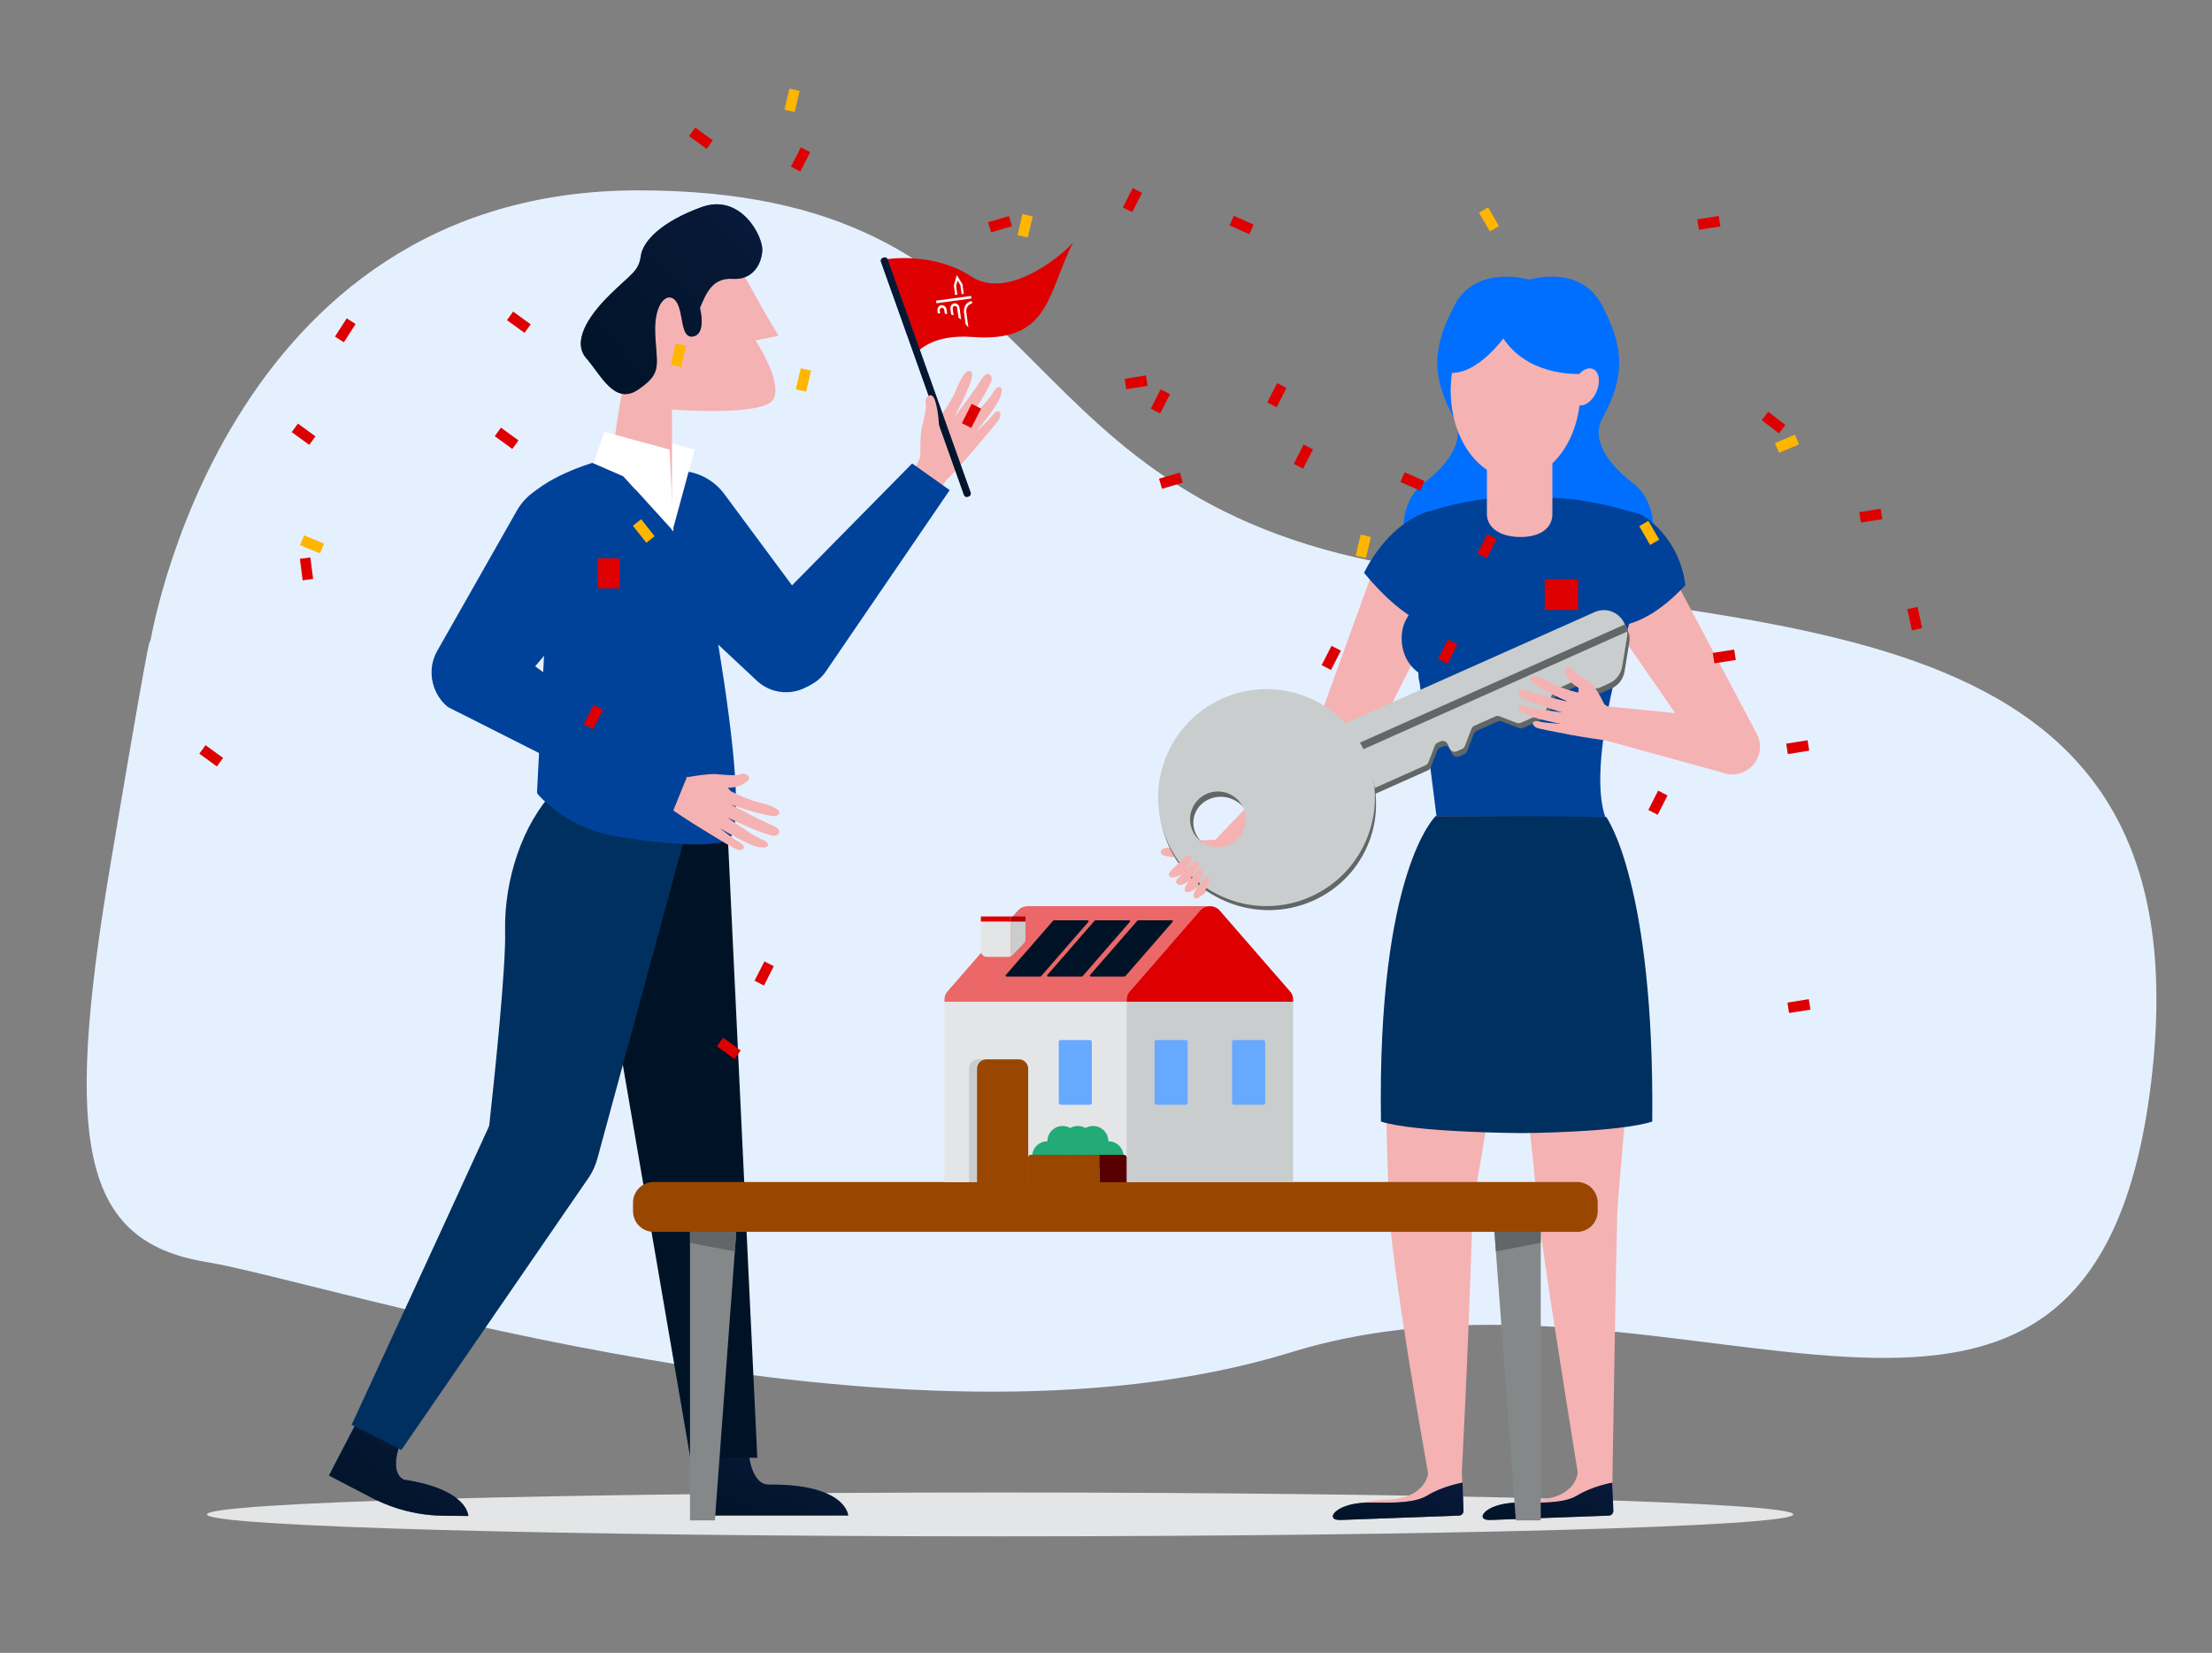 <?xml version="1.0" encoding="UTF-8"?>
<svg xmlns="http://www.w3.org/2000/svg" width="348" height="260" viewBox="0 0 348 260" fill="none">
  <rect x="0" y="0" width="348" height="260" fill="#808080" stroke="none"/>
  <path fill-rule="evenodd" clip-rule="evenodd" d="M23.562 101.414C23.562 101.414 34.74 29.946 100.396 29.946C166.052 29.946 155.844 76.11 216.28 88.33C276.716 100.546 347.777 92.894 338.423 170.249C329.069 247.604 264.341 193.872 203.13 212.722C141.919 231.572 51.917 201.718 32.443 198.515C12.969 195.311 9.976 180.106 17.293 136.495C24.611 92.885 23.557 101.419 23.557 101.419L23.562 101.414Z" fill="#E5F0FF"></path>
  <path fill-rule="evenodd" clip-rule="evenodd" d="M139.33 40.797C139.33 40.797 146.726 39.497 152.828 43.508C158.929 47.52 168.163 39.204 168.864 38.039C164.669 46.354 165.203 53.996 152.828 52.998C146.61 52.562 144.369 55.361 144.369 55.361L139.33 40.792V40.797Z" fill="#DE0000"></path>
  <path d="M157.347 241.675C226.266 241.675 282.135 240.13 282.135 238.225C282.135 236.32 226.266 234.775 157.347 234.775C88.428 234.775 32.559 236.32 32.559 238.225C32.559 240.13 88.428 241.675 157.347 241.675Z" fill="#E4E5E6"></path>
  <path fill-rule="evenodd" clip-rule="evenodd" d="M150.169 65.552C151.241 63.524 153.227 59.577 152.925 58.76C152.517 57.65 151.496 58.69 150.48 61.17C149.83 62.758 148.703 64.429 147.974 65.427C147.779 65.506 147.584 65.618 147.408 65.771C147.617 64.522 147.436 63.649 146.963 62.683C146.424 61.578 145.427 62.59 145.622 63.417C145.784 64.127 145.478 65.367 145.176 66.602C145.125 66.806 145.074 67.015 145.028 67.219C144.777 68.269 144.777 70.599 144.796 71.732C144.517 72.531 144.211 73.255 143.831 73.803C143.928 73.951 144.035 74.086 144.151 74.211L143.306 75.428L147.102 78.065H147.111L149.083 75.228C149.185 75.205 149.241 75.191 149.241 75.191C149.241 75.191 151.807 72.48 153.148 70.831C153.463 70.465 156.373 67.066 157.059 66.124C157.788 65.125 157.203 63.937 156.122 65.348C155.598 66.035 154.54 67.034 153.593 67.879L153.584 67.865C154.823 66.374 156.433 64.336 157.106 63.017C158.275 60.738 157.078 60.241 156.275 61.713C155.779 62.623 153.64 64.903 152.076 66.504L152.062 66.495C153.361 64.587 155.421 61.444 155.955 59.953C156.071 59.647 156.029 59.303 155.834 59.039C155.394 58.468 154.744 59.025 154.136 60.069C153.612 60.97 151.408 63.941 150.197 65.562L150.178 65.552H150.169Z" fill="#F5B2B2"></path>
  <path fill-rule="evenodd" clip-rule="evenodd" d="M56.26 223.433L51.755 232.106L58.483 235.606C61.99 237.431 65.883 238.401 69.837 238.434L73.674 238.471C73.674 238.471 73.683 234.279 63.522 232.751C61.09 231.484 63.02 226.938 63.02 226.938L56.255 223.428L56.26 223.433Z" fill="url(#paint0_linear_67_16080)"></path>
  <path fill-rule="evenodd" clip-rule="evenodd" d="M56.26 223.433L51.755 232.106L58.483 235.606C61.99 237.431 65.883 238.401 69.837 238.434L73.674 238.471C73.674 238.471 73.683 234.279 63.522 232.751C61.09 231.484 63.02 226.938 63.02 226.938L56.255 223.428L56.26 223.433Z" fill="black" fill-opacity="0.6"></path>
  <path fill-rule="evenodd" clip-rule="evenodd" d="M110.177 228.61V238.392H133.442C133.442 238.392 133.159 233.42 120.909 233.536C118.167 233.536 117.791 228.61 117.791 228.61H110.172H110.177Z" fill="url(#paint1_linear_67_16080)"></path>
  <path fill-rule="evenodd" clip-rule="evenodd" d="M110.177 228.61V238.392H133.442C133.442 238.392 133.159 233.42 120.909 233.536C118.167 233.536 117.791 228.61 117.791 228.61H110.172H110.177Z" fill="black" fill-opacity="0.6"></path>
  <path fill-rule="evenodd" clip-rule="evenodd" d="M129.878 105.69L149.413 77.099L143.501 72.907L119.624 97.133C117.211 99.612 117.09 103.526 119.345 106.154C121.749 108.968 125.976 109.298 128.783 106.893C129.196 106.54 129.563 106.136 129.883 105.695L129.878 105.69Z" fill="#004299"></path>
  <path fill-rule="evenodd" clip-rule="evenodd" d="M128.574 106.763C130.876 104.32 131.029 100.555 128.936 97.927L113.958 77.721C110.984 73.705 105.323 72.86 101.314 75.836C101.184 75.934 101.059 76.031 100.934 76.134C97.087 79.314 96.54 85.015 99.718 88.869C99.969 89.171 100.233 89.454 100.521 89.723L119.127 107.134C121.846 109.618 126.055 109.451 128.574 106.767V106.763Z" fill="#004299"></path>
  <path fill-rule="evenodd" clip-rule="evenodd" d="M114.45 130.483L119.141 229.32H108.599L91.631 130.487H114.455L114.45 130.483Z" fill="#001326"></path>
  <path fill-rule="evenodd" clip-rule="evenodd" d="M107.421 132.776L94.034 182.065C92.911 186.425 88.689 189.238 84.239 188.584C79.553 187.892 76.254 183.611 76.769 178.899C77.896 168.689 79.595 152.174 79.465 146.594C79.27 138.292 82.272 129.513 87.255 124.336C94.159 121.819 107.421 132.776 107.421 132.776Z" fill="#003060"></path>
  <path fill-rule="evenodd" clip-rule="evenodd" d="M107.69 73.195C107.69 73.195 119.879 130.26 114.353 132.252C110.989 133.459 103.031 132.54 97.319 131.634C92.879 130.947 88.749 128.928 85.478 125.84C84.875 125.264 84.48 124.828 84.485 124.675C84.513 124.066 85.9 97.036 85.9 97.036L85.886 90.206L98.414 84.393L107.69 73.19V73.195Z" fill="#004299"></path>
  <path fill-rule="evenodd" clip-rule="evenodd" d="M99.008 67.939L109.281 70.729L105.783 83.581L102.15 75.075L97.291 72.967L99.004 67.939H99.008Z" fill="white"></path>
  <path fill-rule="evenodd" clip-rule="evenodd" d="M96.656 70.855C96.192 69.118 99.974 50.64 99.974 50.64L109.82 38.039C109.82 38.039 115.694 40.676 117.893 44.785C120.092 48.899 122.491 52.826 122.491 52.826L118.863 53.551C118.863 53.551 123.178 60.055 121.684 62.799C120.19 65.548 105.727 64.429 105.727 64.429L105.718 79.36L96.656 70.85V70.855Z" fill="#F5B2B2"></path>
  <path fill-rule="evenodd" clip-rule="evenodd" d="M110.116 48.448C111.23 45.681 112.302 43.671 115.313 43.866C118.325 44.056 119.791 41.693 119.93 39.432C120.069 37.171 116.534 30.332 110.348 32.584C104.163 34.835 101.147 37.858 100.809 40.291C100.47 42.728 99.314 43.03 95.9 46.405C92.48 49.781 89.965 53.778 92.257 56.383C94.549 58.987 96.702 63.849 100.451 61.253C104.2 58.658 103.319 57.655 103.078 52.534C102.836 47.413 105.193 45.676 106.404 47.455C107.616 49.233 106.989 53.351 109.086 52.919C111.184 52.487 110.121 48.448 110.121 48.448" fill="url(#paint2_linear_67_16080)"></path>
  <path fill-rule="evenodd" clip-rule="evenodd" d="M110.116 48.448C111.23 45.681 112.302 43.671 115.313 43.866C118.325 44.056 119.791 41.693 119.93 39.432C120.069 37.171 116.534 30.332 110.348 32.584C104.163 34.835 101.147 37.858 100.809 40.291C100.47 42.728 99.314 43.03 95.9 46.405C92.48 49.781 89.965 53.778 92.257 56.383C94.549 58.987 96.702 63.849 100.451 61.253C104.2 58.658 103.319 57.655 103.078 52.534C102.836 47.413 105.193 45.676 106.404 47.455C107.616 49.233 106.989 53.351 109.086 52.919C111.184 52.487 110.121 48.448 110.121 48.448" fill="black" fill-opacity="0.6"></path>
  <path fill-rule="evenodd" clip-rule="evenodd" d="M95.074 67.93L105.347 70.72L105.954 83.59L98.219 75.066L93.362 72.958L95.074 67.93Z" fill="white"></path>
  <path fill-rule="evenodd" clip-rule="evenodd" d="M71.28 111.586C74.189 113.263 77.882 112.538 79.947 109.887L96.099 90.619C99.31 86.789 98.809 81.083 94.985 77.87C94.865 77.768 94.744 77.67 94.619 77.578C90.638 74.564 84.972 75.354 81.961 79.342C81.724 79.657 81.506 79.987 81.311 80.331L68.728 102.491C66.96 105.713 68.092 109.757 71.28 111.586Z" fill="#004299"></path>
  <path fill-rule="evenodd" clip-rule="evenodd" d="M93.185 72.814C93.185 72.814 85.446 75.066 82.564 78.896C91.881 85.624 97.997 89.598 97.997 89.598L102.702 85.781L105.783 83.446L98.048 74.922L93.19 72.814H93.185Z" fill="#004299"></path>
  <path fill-rule="evenodd" clip-rule="evenodd" d="M55.318 224.125L63.141 228.094L92.693 185.134C95.357 181.025 94.192 175.528 90.086 172.858C89.821 172.686 89.547 172.529 89.269 172.389C84.903 170.17 79.567 171.916 77.349 176.285C77.298 176.391 77.247 176.494 77.196 176.6C68.036 196.644 55.318 224.125 55.318 224.125Z" fill="#003060"></path>
  <path fill-rule="evenodd" clip-rule="evenodd" d="M102.293 125.501L104.307 121.341L105.639 121.986C105.741 121.856 105.862 121.726 105.992 121.606C106.599 121.903 107.37 122.089 108.214 122.242C109.337 122.047 111.611 121.689 112.673 121.773C112.887 121.791 113.1 121.81 113.313 121.829C114.571 121.935 115.842 122.047 116.52 121.773C117.313 121.452 118.459 122.279 117.452 122.989C116.575 123.607 115.745 123.918 114.483 123.909C114.664 124.066 114.808 124.243 114.914 124.429C116.014 124.995 117.833 125.849 119.489 126.239C122.092 126.852 123.289 127.711 122.25 128.282C121.489 128.7 117.29 127.354 115.123 126.611V126.634C116.905 127.581 120.185 129.299 121.155 129.68C122.283 130.116 122.932 130.678 122.44 131.198C122.208 131.43 121.87 131.528 121.549 131.458C119.995 131.165 116.575 129.615 114.487 128.626V128.635C116.311 129.93 118.891 131.69 119.865 132.047C121.443 132.623 121.136 133.867 118.705 133.069C117.304 132.609 115.04 131.337 113.378 130.344L113.369 130.353C114.353 131.156 115.504 132.043 116.26 132.456C117.81 133.301 116.742 134.067 115.638 133.505C114.534 132.948 110.344 130.348 110.344 130.348C108.502 129.271 105.472 127.186 105.472 127.186C105.472 127.186 105.444 127.126 105.402 127.019L102.298 125.515L102.293 125.501Z" fill="#F5B2B2"></path>
  <path fill-rule="evenodd" clip-rule="evenodd" d="M70.496 111.234L105.379 128.844L108.052 122.265L79.553 101.419C77.196 98.893 73.307 98.573 70.574 100.685C67.647 102.946 67.104 107.152 69.359 110.082C69.688 110.509 70.069 110.899 70.491 111.234H70.496Z" fill="#004299"></path>
  <path fill-rule="evenodd" clip-rule="evenodd" d="M94.048 92.551H97.482V87.838H94.048V92.551Z" fill="#DE0000"></path>
  <path d="M139.049 40.511L138.87 40.575C138.629 40.661 138.503 40.926 138.589 41.168L151.656 77.866C151.742 78.108 152.007 78.234 152.249 78.148L152.428 78.084C152.669 77.998 152.795 77.732 152.709 77.491L139.642 40.792C139.556 40.551 139.291 40.425 139.049 40.511Z" fill="url(#paint3_linear_67_16080)"></path>
  <path d="M139.049 40.511L138.87 40.575C138.629 40.661 138.503 40.926 138.589 41.168L151.656 77.866C151.742 78.108 152.007 78.234 152.249 78.148L152.428 78.084C152.669 77.998 152.795 77.732 152.709 77.491L139.642 40.792C139.556 40.551 139.291 40.425 139.049 40.511Z" fill="black" fill-opacity="0.6"></path>
  <path fill-rule="evenodd" clip-rule="evenodd" d="M145.891 62.451C145.891 62.451 146.661 61.453 147.171 63.212C147.682 64.972 147.733 67.136 147.733 67.136L146.615 66.574L145.895 62.451H145.891Z" fill="#F5B2B2"></path>
  <path fill-rule="evenodd" clip-rule="evenodd" d="M256.448 90.062C252.04 92.198 241.285 88.823 241.285 88.823V86.993L240.937 88.823C240.937 88.823 228.859 92.198 224.446 90.062C220.038 87.927 219.342 79.523 223.968 76.017C228.594 72.512 230.357 68.7 228.854 65.957C224.989 58.987 225.444 54.438 228.854 47.975C232.241 41.507 240.607 43.991 240.607 43.991C240.607 43.991 248.625 41.489 252.012 47.975C255.4 54.461 255.877 59.015 252.012 65.957C250.537 68.724 252.295 72.512 256.921 76.017C261.548 79.523 260.856 87.927 256.444 90.062H256.448Z" fill="#006FFF"></path>
  <path fill-rule="evenodd" clip-rule="evenodd" d="M253.107 97.091L268.916 119.934C269.77 121.169 271.148 121.829 272.544 121.819C273.389 121.815 274.238 121.564 274.985 121.053C276.818 119.8 277.416 117.371 276.377 115.408L263.464 91.065L253.112 97.091H253.107Z" fill="#F5B2B2"></path>
  <path fill-rule="evenodd" clip-rule="evenodd" d="M248.24 231.442C248.24 231.442 248.189 235.685 241.665 235.927C234.06 236.205 234.26 239.107 234.26 239.107L251.149 238.49C252.634 238.434 253.794 237.19 253.743 235.704L253.655 231.247L248.245 231.442H248.24Z" fill="#F5B2B2"></path>
  <path fill-rule="evenodd" clip-rule="evenodd" d="M253.813 237.654C253.827 238.063 253.511 238.401 253.103 238.415L234.422 239.098C231.94 239.186 233.48 236.549 238.436 236.373C240.593 236.294 245.688 236.763 248.101 235.268C250.514 233.773 253.65 233.234 253.65 233.234L253.813 237.654Z" fill="url(#paint4_linear_67_16080)"></path>
  <path fill-rule="evenodd" clip-rule="evenodd" d="M253.813 237.654C253.827 238.063 253.511 238.401 253.103 238.415L234.422 239.098C231.94 239.186 233.48 236.549 238.436 236.373C240.593 236.294 245.688 236.763 248.101 235.268C250.514 233.773 253.65 233.234 253.65 233.234L253.813 237.654Z" fill="black" fill-opacity="0.6"></path>
  <path fill-rule="evenodd" clip-rule="evenodd" d="M224.706 231.53C224.706 231.53 224.627 235.685 218.103 235.927C210.498 236.205 210.698 239.107 210.698 239.107L227.587 238.49C229.072 238.434 230.232 237.185 230.181 235.704L229.958 231.335L224.706 231.53Z" fill="#F5B2B2"></path>
  <path fill-rule="evenodd" clip-rule="evenodd" d="M230.246 237.654C230.26 238.062 229.944 238.401 229.536 238.415L210.855 239.098C208.378 239.186 209.914 236.549 214.869 236.368C217.027 236.289 222.126 236.758 224.534 235.263C226.947 233.768 230.088 233.229 230.088 233.229L230.246 237.649V237.654Z" fill="url(#paint5_linear_67_16080)"></path>
  <path fill-rule="evenodd" clip-rule="evenodd" d="M230.246 237.654C230.26 238.062 229.944 238.401 229.536 238.415L210.855 239.098C208.378 239.186 209.914 236.549 214.869 236.368C217.027 236.289 222.126 236.758 224.534 235.263C226.947 233.768 230.088 233.229 230.088 233.229L230.246 237.649V237.654Z" fill="black" fill-opacity="0.6"></path>
  <path fill-rule="evenodd" clip-rule="evenodd" d="M239.294 103.856C239.294 103.856 222.562 112.552 223.198 106.01C224.465 95.949 219.101 82.903 224.316 80.581C236.997 76.64 241.21 79.026 241.21 79.026L239.294 103.856Z" fill="#004299"></path>
  <path fill-rule="evenodd" clip-rule="evenodd" d="M239.294 103.856C239.294 103.856 255.543 105.783 254.908 99.241C253.641 89.18 262.754 83.098 257.539 80.781C244.857 76.839 239.289 78.812 239.289 78.812V103.861L239.294 103.856Z" fill="#004299"></path>
  <path fill-rule="evenodd" clip-rule="evenodd" d="M258.406 91.436L221.592 93.595L226.065 128.955C226.065 128.955 256.708 138.594 252.722 128.955C248.736 119.317 258.402 91.441 258.402 91.441L258.406 91.436Z" fill="#004299"></path>
  <path fill-rule="evenodd" clip-rule="evenodd" d="M243.758 71.816C243.758 71.816 240.96 73.339 245.164 70.989C254.699 65.669 256.286 47.45 246.556 44.79C236.826 42.129 229.476 50.11 229.184 50.166L243.762 71.816H243.758Z" fill="#006FFF"></path>
  <path fill-rule="evenodd" clip-rule="evenodd" d="M248.453 58.825C249.131 58.091 249.961 57.762 250.625 58.05C251.599 58.472 251.841 60.074 251.163 61.629C250.56 63.017 249.423 63.9 248.495 63.765C248.031 67.535 246.449 70.79 244.226 72.879V80.892C244.226 82.87 242.584 84.472 239.206 84.472C235.828 84.472 233.926 82.87 233.926 80.892V73.91C230.548 71.649 228.223 66.922 228.223 61.458C228.223 53.797 232.793 47.585 238.426 47.585C243.4 47.585 247.544 52.422 248.449 58.83L248.453 58.825Z" fill="#F5B2B2"></path>
  <path fill-rule="evenodd" clip-rule="evenodd" d="M251.799 52.919C251.799 52.919 249.562 47.246 247.641 45.611C245.131 43.476 239.531 44.507 239.531 44.507C239.531 44.507 235.949 46.977 235.949 52.288C239.679 59.336 248.458 58.816 248.458 58.816L251.799 52.919Z" fill="#006FFF"></path>
  <path fill-rule="evenodd" clip-rule="evenodd" d="M239.879 44.441C226.455 42.886 227.286 55.278 228.348 58.667C233.16 58.709 237.54 51.824 237.54 51.824C237.54 51.824 243.182 47.547 239.874 44.441H239.879Z" fill="#006FFF"></path>
  <path fill-rule="evenodd" clip-rule="evenodd" d="M225.871 128.37C215.95 146.826 218.284 179.465 218.479 188.983C218.674 198.501 224.701 231.915 224.701 231.915H229.954C229.954 231.915 230.928 215.015 231.703 189.758C233.063 182.376 235.981 163.921 238.315 150.707C238.12 155.759 241.429 183.732 241.828 189.243C242.227 194.754 248.235 231.72 248.235 231.72L253.683 231.915C253.683 231.915 254.267 196.365 254.43 191.072C254.592 185.779 257.381 161.785 257.246 147.824C257.112 133.863 252.518 128.561 252.518 128.561C252.518 128.561 252.323 128.561 225.866 128.366L225.871 128.37Z" fill="#F5B2B2"></path>
  <path fill-rule="evenodd" clip-rule="evenodd" d="M247.335 92.853L251.613 83.047C251.613 83.047 255.372 78.413 259.473 81.793C263.58 85.173 264.763 89.213 265.162 92.035C257.102 100.713 251.553 98.173 251.553 98.173L247.331 92.848L247.335 92.853Z" fill="#004299"></path>
  <path fill-rule="evenodd" clip-rule="evenodd" d="M191.465 132.085C191.465 132.085 187.818 132.136 186.658 132.54C185.498 132.944 184.264 133.459 183.554 133.366C182.844 133.273 182.097 134.197 183.062 134.545C184.027 134.894 184.858 134.94 186.124 134.494C186.611 134.323 187.396 136.249 188.073 136.347C188.314 136.375 188.56 136.351 188.792 136.282C190.198 135.869 191.896 134.141 191.414 132.767L191.465 132.085Z" fill="#F5B2B2"></path>
  <path fill-rule="evenodd" clip-rule="evenodd" d="M193.293 131.161C191.729 132.368 188.412 132.897 186.7 134.322C184.987 135.748 186.7 137.939 187.27 138.91C187.836 139.875 188.978 140.525 190.296 139.42C191.59 138.334 194.694 135.966 194.778 135.882C194.82 135.692 195.483 132.461 193.298 131.165L193.293 131.161Z" fill="#F5B2B2"></path>
  <path fill-rule="evenodd" clip-rule="evenodd" d="M192.008 133.835C192.008 133.835 188.76 137.526 187.493 138.301C186.226 139.077 185.735 141.171 187.702 140.033C189.669 138.896 193.432 135.181 193.432 135.181L192.003 133.835H192.008Z" fill="#F5B2B2"></path>
  <path fill-rule="evenodd" clip-rule="evenodd" d="M192.365 135.028C192.365 135.028 189.688 138.626 188.611 139.425C187.535 140.224 187.303 142.118 188.983 140.943C190.662 139.764 193.753 136.129 193.753 136.129L192.365 135.028Z" fill="#F5B2B2"></path>
  <path fill-rule="evenodd" clip-rule="evenodd" d="M191.683 133.036C191.683 133.036 187.159 136.834 186.078 137.54C185.178 138.125 184.714 138.729 185.238 139.091C185.484 139.249 185.79 139.272 186.055 139.151C187.98 138.343 193.033 134.36 193.033 134.36L191.678 133.032L191.683 133.036Z" fill="#F5B2B2"></path>
  <path fill-rule="evenodd" clip-rule="evenodd" d="M190.616 132.8C190.616 132.8 188.523 134.494 186.37 135.497C184.222 136.5 183.294 137.707 184.292 138.009C185.289 138.311 191.177 134.829 191.177 134.829L190.611 132.8H190.616Z" fill="#F5B2B2"></path>
  <path fill-rule="evenodd" clip-rule="evenodd" d="M206.438 116.174L188.064 135.376L189.795 139.843L213.129 121.397L206.438 116.178V116.174Z" fill="#F5B2B2"></path>
  <path fill-rule="evenodd" clip-rule="evenodd" d="M226.789 95.137L214.326 119.957C213.245 122.107 210.628 122.98 208.475 121.912C206.485 120.923 205.552 118.602 206.308 116.517L215.695 90.615L226.789 95.141V95.137Z" fill="#F5B2B2"></path>
  <path fill-rule="evenodd" clip-rule="evenodd" d="M226.325 98.744C226.325 98.744 221.592 98.647 214.591 90.095C215.867 87.541 219.022 82.62 223.987 80.702C228.951 78.785 231.053 84.37 231.053 84.37L232.019 95.021L226.33 98.74L226.325 98.744Z" fill="#004299"></path>
  <path fill-rule="evenodd" clip-rule="evenodd" d="M234.84 103.694C234.84 103.694 230.914 108.699 225.467 106.957C220.02 105.216 220.038 100.002 221.008 97.867C221.783 96.163 223.736 93.786 223.736 93.786L234.84 103.694Z" fill="#004299"></path>
  <path fill-rule="evenodd" clip-rule="evenodd" d="M225.871 128.37C225.871 128.37 216.656 136.909 217.259 176.429C222.548 178.137 238.881 178.239 239.387 178.244H239.401C239.907 178.244 254.652 178.137 259.937 176.429C260.309 139.03 252.704 128.519 252.704 128.519C251.882 128.519 241.591 128.37 239.224 128.37H225.871Z" fill="#003060"></path>
  <path d="M248.259 91.112H243.02V95.954H248.259V91.112Z" fill="#DE0000"></path>
  <path fill-rule="evenodd" clip-rule="evenodd" d="M251.233 97.091L208.522 116.136C208.09 116.327 207.895 116.833 208.09 117.265L211.941 125.914C212.132 126.346 212.637 126.541 213.069 126.346L224.641 121.183C224.85 121.09 225.008 120.919 225.091 120.71L226.089 118.105C226.168 117.891 226.33 117.724 226.539 117.631L226.993 117.427C227.425 117.237 227.931 117.427 228.121 117.859L228.432 118.555C228.622 118.987 229.128 119.182 229.559 118.987L230.371 118.625C230.58 118.532 230.738 118.36 230.821 118.151L231.861 115.44C231.94 115.226 232.102 115.059 232.311 114.966L235.605 113.499C235.814 113.406 236.046 113.402 236.26 113.481L238.969 114.521C239.183 114.6 239.415 114.595 239.624 114.502L243.155 112.928C243.363 112.835 243.521 112.664 243.605 112.455L244.649 109.734C244.728 109.52 244.89 109.353 245.099 109.26L248.184 107.881C248.324 107.821 250.221 108.601 251.237 109.028C251.456 109.121 251.701 109.116 251.915 109.019L253.52 108.304C254.611 107.816 255.386 106.814 255.58 105.634L256.351 100.922C256.434 100.402 256.369 99.868 256.151 99.39L255.924 98.884C255.126 97.091 253.028 96.288 251.237 97.087L251.233 97.091Z" fill="#636667"></path>
  <path fill-rule="evenodd" clip-rule="evenodd" d="M250.871 96.288L208.16 115.333C207.728 115.524 207.533 116.03 207.728 116.461L211.579 125.111C211.77 125.543 212.275 125.738 212.707 125.543L224.279 120.38C224.488 120.287 224.646 120.115 224.729 119.906L225.727 117.302C225.806 117.088 225.968 116.921 226.177 116.828L226.631 116.624C227.063 116.434 227.569 116.624 227.759 117.056L228.07 117.752C228.26 118.184 228.766 118.379 229.197 118.184L230.009 117.822C230.218 117.729 230.381 117.557 230.459 117.348L231.499 114.641C231.578 114.428 231.74 114.261 231.949 114.168L235.243 112.696C235.452 112.603 235.684 112.599 235.898 112.678L238.607 113.717C238.821 113.801 239.053 113.792 239.262 113.699L242.793 112.125C243.001 112.032 243.159 111.86 243.243 111.651L244.287 108.931C244.366 108.717 244.528 108.55 244.737 108.457L247.822 107.078C247.962 107.018 249.859 107.798 250.875 108.225C251.094 108.318 251.34 108.313 251.553 108.216L253.158 107.501C254.249 107.013 255.024 106.01 255.214 104.831L255.984 100.119C256.068 99.599 255.998 99.065 255.785 98.586L255.557 98.08C254.759 96.288 252.662 95.485 250.871 96.284V96.288Z" fill="#C9CDCD"></path>
  <path fill-rule="evenodd" clip-rule="evenodd" d="M213.936 118.105L256.1 99.301L255.622 98.229L213.459 117.033L213.936 118.11V118.105Z" fill="#636667"></path>
  <path fill-rule="evenodd" clip-rule="evenodd" d="M194.087 133.468C191.859 134.378 189.205 133.371 188.166 131.216C187.122 129.067 188.082 126.583 190.314 125.673C192.541 124.763 195.196 125.77 196.235 127.925C197.279 130.074 196.318 132.558 194.087 133.468ZM192.416 110.913C183.832 114.655 180.013 124.591 183.888 133.106C187.762 141.616 197.864 145.484 206.448 141.742C215.032 138 218.85 128.064 214.971 119.549C211.097 111.039 200.996 107.171 192.412 110.913H192.416Z" fill="#636667"></path>
  <path fill-rule="evenodd" clip-rule="evenodd" d="M193.386 132.879C191.177 133.863 188.593 132.869 187.609 130.664C186.625 128.454 187.618 125.868 189.822 124.884C192.031 123.899 194.616 124.893 195.599 127.098C196.583 129.308 195.59 131.894 193.386 132.879ZM192.309 109.883C183.707 113.718 179.842 123.806 183.674 132.414C187.507 141.022 197.59 144.89 206.192 141.055C214.795 137.22 218.66 127.131 214.827 118.523C210.995 109.915 200.912 106.048 192.309 109.883Z" fill="#C9CDCD"></path>
  <path fill-rule="evenodd" clip-rule="evenodd" d="M250.62 107.812C250.444 107.603 250.272 107.44 250.11 107.338C249.066 106.684 247.892 106.043 247.521 105.435C247.15 104.822 245.962 104.817 246.296 105.788C246.625 106.758 247.112 107.436 248.254 108.146C248.695 108.42 247.683 110.24 248.031 110.83C248.161 111.039 248.328 111.215 248.532 111.35C249.729 112.19 251.678 113.086 252.448 111.846L252.62 111.261C252.62 111.261 251.576 108.931 250.625 107.812H250.62Z" fill="#F5B2B2"></path>
  <path fill-rule="evenodd" clip-rule="evenodd" d="M255.409 112.464C253.511 111.911 251.126 109.548 248.964 109.005C246.802 108.462 246.045 111.141 245.6 112.171C245.154 113.202 245.154 115.101 246.82 115.51C248.463 115.914 252.36 116.429 252.472 116.443C252.653 116.364 255.65 114.99 255.404 112.464H255.409Z" fill="#F5B2B2"></path>
  <path fill-rule="evenodd" clip-rule="evenodd" d="M247.586 113.908C247.586 113.908 243.758 113.875 242.231 113.509C240.705 113.142 240.96 114.284 242.022 114.572C243.08 114.855 247.386 115.635 247.386 115.635L247.586 113.908Z" fill="#F5B2B2"></path>
  <path fill-rule="evenodd" clip-rule="evenodd" d="M247.795 112.274C247.795 112.274 241.466 111.661 240.092 111.099C238.719 110.532 238.176 111.54 240.255 112.459C242.333 113.379 247.549 114.224 247.549 114.224L247.795 112.274Z" fill="#F5B2B2"></path>
  <path fill-rule="evenodd" clip-rule="evenodd" d="M247.586 110.635C247.586 110.635 241.846 109.223 240.644 108.768C239.642 108.387 238.881 108.369 238.895 109.01C238.914 109.302 239.076 109.562 239.327 109.706C241.113 110.783 247.312 112.515 247.312 112.515L247.586 110.639V110.635Z" fill="#F5B2B2"></path>
  <path fill-rule="evenodd" clip-rule="evenodd" d="M248.834 109.098C248.834 109.098 246.008 108.504 243.929 107.361C241.851 106.215 240.552 106.085 240.9 107.069C241.243 108.053 247.535 110.755 247.535 110.755L248.839 109.103L248.834 109.098Z" fill="#F5B2B2"></path>
  <path fill-rule="evenodd" clip-rule="evenodd" d="M273.417 113.146L248.917 110.728L246.338 114.762L272.062 121.824L273.421 113.151L273.417 113.146Z" fill="#F5B2B2"></path>
  <path fill-rule="evenodd" clip-rule="evenodd" d="M184.403 136.751L186.56 134.726C186.774 134.527 187.099 134.522 187.321 134.708C187.535 134.889 187.581 135.2 187.437 135.437L186.375 137.178H184.816L184.403 136.746V136.751Z" fill="#F5B2B2"></path>
  <path fill-rule="evenodd" clip-rule="evenodd" d="M185.252 138.301L187.772 135.674C187.939 135.502 188.203 135.465 188.412 135.59C188.667 135.743 188.737 136.082 188.565 136.324L187.052 138.492L185.252 138.301Z" fill="#F5B2B2"></path>
  <path fill-rule="evenodd" clip-rule="evenodd" d="M186.955 138.896L188.342 136.992C188.495 136.783 188.783 136.728 189.006 136.867C189.219 137.001 189.293 137.271 189.187 137.498L188.166 139.639L186.955 138.9V138.896Z" fill="#F5B2B2"></path>
  <path fill-rule="evenodd" clip-rule="evenodd" d="M188.24 139.843C188.106 139.945 188.978 138.761 189.447 138.125C189.604 137.911 189.906 137.87 190.119 138.027C190.3 138.162 190.361 138.408 190.268 138.612L189.46 140.363L188.24 139.838V139.843Z" fill="#F5B2B2"></path>
  <path fill-rule="evenodd" clip-rule="evenodd" d="M124.435 26.223L125.916 26.975L127.465 23.934L125.985 23.182L124.435 26.223ZM176.649 32.625L178.13 33.377L179.679 30.336L178.199 29.584L176.654 32.625H176.649ZM196.555 36.841L197.223 35.323L194.1 33.949L193.432 35.467L196.555 36.841ZM200.842 64.067L199.362 63.315L200.912 60.274L202.392 61.026L200.847 64.067H200.842ZM232.431 87.067L233.912 87.82L235.461 84.779L233.981 84.026L232.431 87.067ZM155.927 36.544L155.459 34.951L158.734 33.986L159.203 35.578L155.927 36.544ZM91.83 113.931L93.31 114.683L94.86 111.642L93.38 110.89L91.83 113.931ZM182.524 65.042L181.043 64.29L182.593 61.248L184.073 62.001L182.524 65.042Z" fill="#DE0000"></path>
  <path fill-rule="evenodd" clip-rule="evenodd" d="M151.32 66.569L152.8 67.321L154.35 64.28L152.869 63.528L151.32 66.569ZM203.534 72.972L205.014 73.724L206.563 70.683L205.083 69.931L203.538 72.972H203.534ZM223.439 77.188L224.107 75.669L220.985 74.295L220.316 75.813L223.439 77.188ZM227.727 104.413L226.246 103.661L227.796 100.62L229.276 101.372L227.731 104.413H227.727ZM259.316 127.414L260.796 128.166L262.346 125.125L260.865 124.373L259.316 127.414ZM182.811 76.89L182.343 75.298L185.619 74.332L186.087 75.925L182.811 76.89ZM118.71 154.277L120.19 155.03L121.74 151.989L120.259 151.236L118.71 154.277ZM209.403 105.388L207.923 104.636L209.473 101.595L210.953 102.347L209.403 105.388Z" fill="#DE0000"></path>
  <path fill-rule="evenodd" clip-rule="evenodd" d="M235.833 35.578L234.394 36.409L232.687 33.452L234.125 32.621L235.833 35.578Z" fill="#FFB600"></path>
  <path fill-rule="evenodd" clip-rule="evenodd" d="M261.037 84.89L259.599 85.721L257.891 82.764L259.33 81.933L261.037 84.89Z" fill="#FFB600"></path>
  <path fill-rule="evenodd" clip-rule="evenodd" d="M161.69 37.366L160.075 36.985L160.859 33.661L162.474 34.041L161.69 37.366Z" fill="#FFB600"></path>
  <path fill-rule="evenodd" clip-rule="evenodd" d="M34.123 120.57L35.097 119.229L32.336 117.218L31.362 118.56L34.123 120.57ZM48.655 69.982L49.629 68.64L46.869 66.63L45.894 67.976L48.655 69.982ZM55.944 50.974L54.548 50.073L52.701 52.943L54.098 53.843L55.944 50.974ZM83.492 51.02L82.518 52.367L79.757 50.356L80.731 49.015L83.492 51.02ZM111.165 23.423L112.14 22.077L109.379 20.066L108.404 21.408L111.165 23.419V23.423ZM49.263 91.074L47.616 91.288L47.179 87.903L48.827 87.69L49.263 91.079V91.074ZM115.555 166.59L116.529 165.249L113.768 163.238L112.794 164.58L115.555 166.59ZM81.571 69.281L80.597 70.623L77.836 68.612L78.81 67.27L81.571 69.281Z" fill="#DE0000"></path>
  <path fill-rule="evenodd" clip-rule="evenodd" d="M50.984 85.512L50.353 87.049L47.198 85.754L47.829 84.217L50.984 85.512Z" fill="#FFB600"></path>
  <path fill-rule="evenodd" clip-rule="evenodd" d="M267.027 34.51L267.287 36.149L270.656 35.615L270.396 33.976L267.027 34.51ZM292.501 80.563L292.761 82.202L296.129 81.668L295.87 80.029L292.501 80.563ZM300.779 99.162L302.403 98.809L301.684 95.471L300.06 95.819L300.783 99.157L300.779 99.162ZM281.268 118.62L281.008 116.981L284.376 116.448L284.636 118.086L281.268 118.62ZM281.203 157.713L281.462 159.352L284.831 158.818L284.571 157.175L281.203 157.709V157.713ZM277.166 66.082L278.182 64.768L280.882 66.853L279.866 68.166L277.161 66.082H277.166ZM176.923 59.586L177.183 61.225L180.552 60.691L180.292 59.053L176.923 59.586ZM269.719 104.348L269.459 102.709L272.827 102.175L273.087 103.814L269.719 104.348Z" fill="#DE0000"></path>
  <path fill-rule="evenodd" clip-rule="evenodd" d="M279.88 71.226L279.24 69.694L282.39 68.375L283.031 69.907L279.885 71.226H279.88Z" fill="#FFB600"></path>
  <path fill-rule="evenodd" clip-rule="evenodd" d="M214.892 87.796L213.278 87.416L214.062 84.091L215.676 84.472L214.892 87.796Z" fill="#FFB600"></path>
  <path fill-rule="evenodd" clip-rule="evenodd" d="M125.025 17.634L123.41 17.253L124.194 13.929L125.809 14.309L125.025 17.634Z" fill="#FFB600"></path>
  <path fill-rule="evenodd" clip-rule="evenodd" d="M102.985 84.356L101.681 85.382L99.57 82.699L100.874 81.672L102.985 84.356Z" fill="#FFB600"></path>
  <path fill-rule="evenodd" clip-rule="evenodd" d="M126.816 61.62L125.201 61.239L125.985 57.915L127.6 58.296L126.816 61.62Z" fill="#FFB600"></path>
  <path fill-rule="evenodd" clip-rule="evenodd" d="M107.152 57.729L105.537 57.349L106.321 54.024L107.936 54.405L107.152 57.729Z" fill="#FFB600"></path>
  <path d="M248.105 185.932H102.836C101.042 185.932 99.588 187.388 99.588 189.182V190.529C99.588 192.324 101.042 193.779 102.836 193.779H248.105C249.899 193.779 251.353 192.324 251.353 190.529V189.182C251.353 187.388 249.899 185.932 248.105 185.932Z" fill="#994700"></path>
  <path fill-rule="evenodd" clip-rule="evenodd" d="M112.469 239.168H108.553V193.779H115.833L112.469 239.168Z" fill="#848889"></path>
  <path fill-rule="evenodd" clip-rule="evenodd" d="M108.553 195.501L115.601 196.857L115.833 193.779H108.553V195.501Z" fill="#636667"></path>
  <path fill-rule="evenodd" clip-rule="evenodd" d="M238.477 239.168H242.398V193.779H235.113L238.477 239.168Z" fill="#848889"></path>
  <path fill-rule="evenodd" clip-rule="evenodd" d="M242.398 195.501L235.345 196.857L235.113 193.779H242.398V195.501Z" fill="#636667"></path>
  <path fill-rule="evenodd" clip-rule="evenodd" d="M148.587 185.97H177.243V157.588H148.587V185.97Z" fill="#E4E5E6"></path>
  <path fill-rule="evenodd" clip-rule="evenodd" d="M160.117 143.251C160.507 142.805 161.096 142.545 161.723 142.545H190.3C190.3 142.545 190.328 142.545 190.342 142.545C189.734 142.554 189.159 142.814 188.778 143.251L177.689 155.995C177.401 156.325 177.248 156.734 177.248 157.151V157.583H148.591V157.151C148.591 156.734 148.749 156.325 149.032 155.995L160.122 143.251H160.117Z" fill="#EB6768"></path>
  <path fill-rule="evenodd" clip-rule="evenodd" d="M177.248 185.97H203.436V157.588H177.248V185.97Z" fill="#C9CDCD"></path>
  <path fill-rule="evenodd" clip-rule="evenodd" d="M191.906 143.251L202.995 156C203.283 156.33 203.436 156.738 203.436 157.156V157.588H177.248V157.156C177.248 156.738 177.406 156.33 177.689 156L188.778 143.251C189.159 142.814 189.734 142.559 190.342 142.545C190.955 142.554 191.525 142.814 191.906 143.251Z" fill="#DE0000"></path>
  <path fill-rule="evenodd" clip-rule="evenodd" d="M159.036 144.992H161.328V144.161H159.036V144.992Z" fill="#B10000"></path>
  <path fill-rule="evenodd" clip-rule="evenodd" d="M154.317 144.992H159.036V144.161H154.317V144.992Z" fill="#DE0000"></path>
  <path fill-rule="evenodd" clip-rule="evenodd" d="M155.18 166.641H153.927C153.115 166.641 152.456 167.301 152.456 168.113V185.97H153.709V168.113C153.709 167.301 154.368 166.641 155.18 166.641Z" fill="#C9CDCD"></path>
  <path fill-rule="evenodd" clip-rule="evenodd" d="M160.289 166.641H155.18C154.368 166.641 153.709 167.301 153.709 168.113V185.97H161.76V168.113C161.76 167.301 161.101 166.641 160.289 166.641Z" fill="#994700"></path>
  <path fill-rule="evenodd" clip-rule="evenodd" d="M167.184 177.125C165.861 177.125 164.785 178.198 164.785 179.525C163.463 179.525 162.386 180.598 162.386 181.926C162.386 183.254 163.458 184.326 164.785 184.326C166.112 184.326 167.184 183.254 167.184 181.926C167.62 181.926 168.028 181.81 168.381 181.605C168.734 181.81 169.142 181.926 169.578 181.926C170.014 181.926 170.423 181.81 170.775 181.605C171.128 181.81 171.536 181.926 171.972 181.926C171.972 183.249 173.044 184.326 174.371 184.326C175.698 184.326 176.77 183.254 176.77 181.926C176.77 180.598 175.698 179.525 174.371 179.525C174.371 178.202 173.299 177.125 171.972 177.125C171.536 177.125 171.128 177.241 170.775 177.445C170.423 177.241 170.014 177.125 169.578 177.125C169.142 177.125 168.734 177.241 168.381 177.445C168.028 177.241 167.62 177.125 167.184 177.125Z" fill="#22AA77"></path>
  <path fill-rule="evenodd" clip-rule="evenodd" d="M172.937 181.656H176.826C177.058 181.656 177.248 181.847 177.248 182.079V185.97H172.937V181.656Z" fill="#580000"></path>
  <path fill-rule="evenodd" clip-rule="evenodd" d="M162.177 181.656H172.933V185.97H161.755V182.079C161.755 181.847 161.945 181.656 162.177 181.656Z" fill="#994700"></path>
  <path fill-rule="evenodd" clip-rule="evenodd" d="M167.272 150.508L167.615 150.113L167.727 149.983L167.815 149.881L168.399 149.207L169.049 148.46L169.137 148.358L169.304 148.163L172.186 144.852C172.232 144.797 172.302 144.764 172.376 144.764H177.647C177.772 144.764 177.842 144.913 177.758 145.01L174.844 148.358L174.756 148.46L173.828 149.523L172.965 150.517L171.884 151.756L171.777 151.882L170.344 153.53C170.297 153.586 170.228 153.618 170.153 153.618H164.882C164.757 153.618 164.687 153.47 164.771 153.372L167.267 150.503L167.272 150.508Z" fill="#001326"></path>
  <path fill-rule="evenodd" clip-rule="evenodd" d="M173.995 150.508L174.339 150.113L174.45 149.983L174.538 149.881L175.123 149.207L175.772 148.46L175.861 148.358L176.028 148.163L178.909 144.852C178.956 144.797 179.025 144.764 179.099 144.764H184.37C184.496 144.764 184.565 144.913 184.482 145.01L181.568 148.358L181.48 148.46L180.552 149.523L179.689 150.517L178.608 151.756L178.501 151.882L177.067 153.53C177.021 153.586 176.951 153.618 176.877 153.618H171.606C171.48 153.618 171.411 153.47 171.494 153.372L173.991 150.503L173.995 150.508Z" fill="#001326"></path>
  <path fill-rule="evenodd" clip-rule="evenodd" d="M161.198 149.983L161.286 149.881L162.493 148.497L162.521 148.465L162.609 148.362L162.725 148.228L163.175 147.712L163.801 146.993L165.657 144.857C165.704 144.801 165.773 144.769 165.848 144.769H171.119C171.244 144.769 171.313 144.917 171.23 145.015L168.613 148.019L168.316 148.362L168.228 148.465L167.741 149.022L166.998 149.876H166.994L166.905 149.983L166.669 150.252L163.811 153.535C163.764 153.59 163.695 153.623 163.62 153.623H158.349C158.224 153.623 158.154 153.474 158.238 153.377L161.189 149.983H161.198Z" fill="#001326"></path>
  <path fill-rule="evenodd" clip-rule="evenodd" d="M161.328 144.992V147.815C161.328 148.005 161.254 148.186 161.124 148.321L159.3 150.238C159.226 150.317 159.133 150.382 159.036 150.429V144.992H161.328Z" fill="#C9CDCD"></path>
  <path fill-rule="evenodd" clip-rule="evenodd" d="M159.036 144.992V150.429C158.915 150.484 158.785 150.517 158.651 150.517H155.259C154.735 150.517 154.312 150.094 154.312 149.57V144.987H159.031L159.036 144.992Z" fill="#E4E5E6"></path>
  <path fill-rule="evenodd" clip-rule="evenodd" d="M171.504 173.782H166.84C166.692 173.782 166.571 173.661 166.571 173.513V163.879C166.571 163.73 166.692 163.61 166.84 163.61H171.504C171.652 163.61 171.773 163.73 171.773 163.879V173.513C171.773 173.661 171.652 173.782 171.504 173.782Z" fill="#66A9FF"></path>
  <path fill-rule="evenodd" clip-rule="evenodd" d="M186.574 173.782H181.911C181.763 173.782 181.642 173.661 181.642 173.513V163.879C181.642 163.73 181.763 163.61 181.911 163.61H186.574C186.723 163.61 186.844 163.73 186.844 163.879V173.513C186.844 173.661 186.723 173.782 186.574 173.782Z" fill="#66A9FF"></path>
  <path fill-rule="evenodd" clip-rule="evenodd" d="M198.768 173.782H194.105C193.957 173.782 193.836 173.661 193.836 173.513V163.879C193.836 163.73 193.957 163.61 194.105 163.61H198.768C198.917 163.61 199.037 163.73 199.037 163.879V173.513C199.037 173.661 198.917 173.782 198.768 173.782Z" fill="#66A9FF"></path>
  <path d="M150.062 44.892L150.531 43.281L151.417 44.706L151.626 46.224L151.287 46.271L151.092 44.845L150.651 44.13L150.415 44.934L150.61 46.359L150.271 46.405L150.062 44.887V44.892ZM147.269 47.297L152.767 46.549L152.823 46.953L147.325 47.701L147.269 47.297ZM149.018 49.409C148.893 49.381 148.768 49.358 148.642 49.34L148.563 48.759C148.531 48.536 148.345 48.379 148.151 48.406C147.956 48.434 147.816 48.634 147.844 48.857L147.905 49.293C147.784 49.293 147.663 49.298 147.543 49.312L147.487 48.908C147.427 48.462 147.7 48.058 148.095 48.007C148.489 47.956 148.86 48.272 148.921 48.713L149.018 49.414V49.409ZM150.805 49.999L150.596 48.481C150.563 48.258 150.382 48.1 150.183 48.128C149.983 48.156 149.849 48.355 149.881 48.578L150.025 49.609C149.9 49.558 149.77 49.516 149.64 49.474L149.524 48.625C149.464 48.179 149.737 47.775 150.132 47.724C150.526 47.673 150.897 47.989 150.958 48.43L151.208 50.259C151.078 50.166 150.944 50.078 150.809 49.994L150.805 49.999ZM152.934 47.756C152.34 47.835 151.932 48.444 152.025 49.108L152.354 51.522C152.22 51.341 152.071 51.169 151.918 51.006L151.663 49.159C151.542 48.272 152.085 47.459 152.879 47.352L152.934 47.756Z" fill="white"></path>
  <defs>
    <linearGradient id="paint0_linear_67_16080" x1="62.817" y1="245.781" x2="76.722" y2="225.52" gradientUnits="userSpaceOnUse">
      <stop stop-color="#003060"></stop>
      <stop offset="1" stop-color="#154093"></stop>
    </linearGradient>
    <linearGradient id="paint1_linear_67_16080" x1="121.916" y1="243.146" x2="128.84" y2="226.675" gradientUnits="userSpaceOnUse">
      <stop stop-color="#003060"></stop>
      <stop offset="1" stop-color="#154093"></stop>
    </linearGradient>
    <linearGradient id="paint2_linear_67_16080" x1="105.788" y1="76.502" x2="135.338" y2="48.239" gradientUnits="userSpaceOnUse">
      <stop stop-color="#003060"></stop>
      <stop offset="1" stop-color="#154093"></stop>
    </linearGradient>
    <linearGradient id="paint3_linear_67_16080" x1="158.844" y1="96.372" x2="160.909" y2="95.571" gradientUnits="userSpaceOnUse">
      <stop stop-color="#003060"></stop>
      <stop offset="1" stop-color="#154093"></stop>
    </linearGradient>
    <linearGradient id="paint4_linear_67_16080" x1="243.63" y1="241.951" x2="246.697" y2="231.203" gradientUnits="userSpaceOnUse">
      <stop stop-color="#003060"></stop>
      <stop offset="1" stop-color="#154093"></stop>
    </linearGradient>
    <linearGradient id="paint5_linear_67_16080" x1="220.065" y1="241.953" x2="223.136" y2="231.199" gradientUnits="userSpaceOnUse">
      <stop stop-color="#003060"></stop>
      <stop offset="1" stop-color="#154093"></stop>
    </linearGradient>
  </defs>
</svg>
